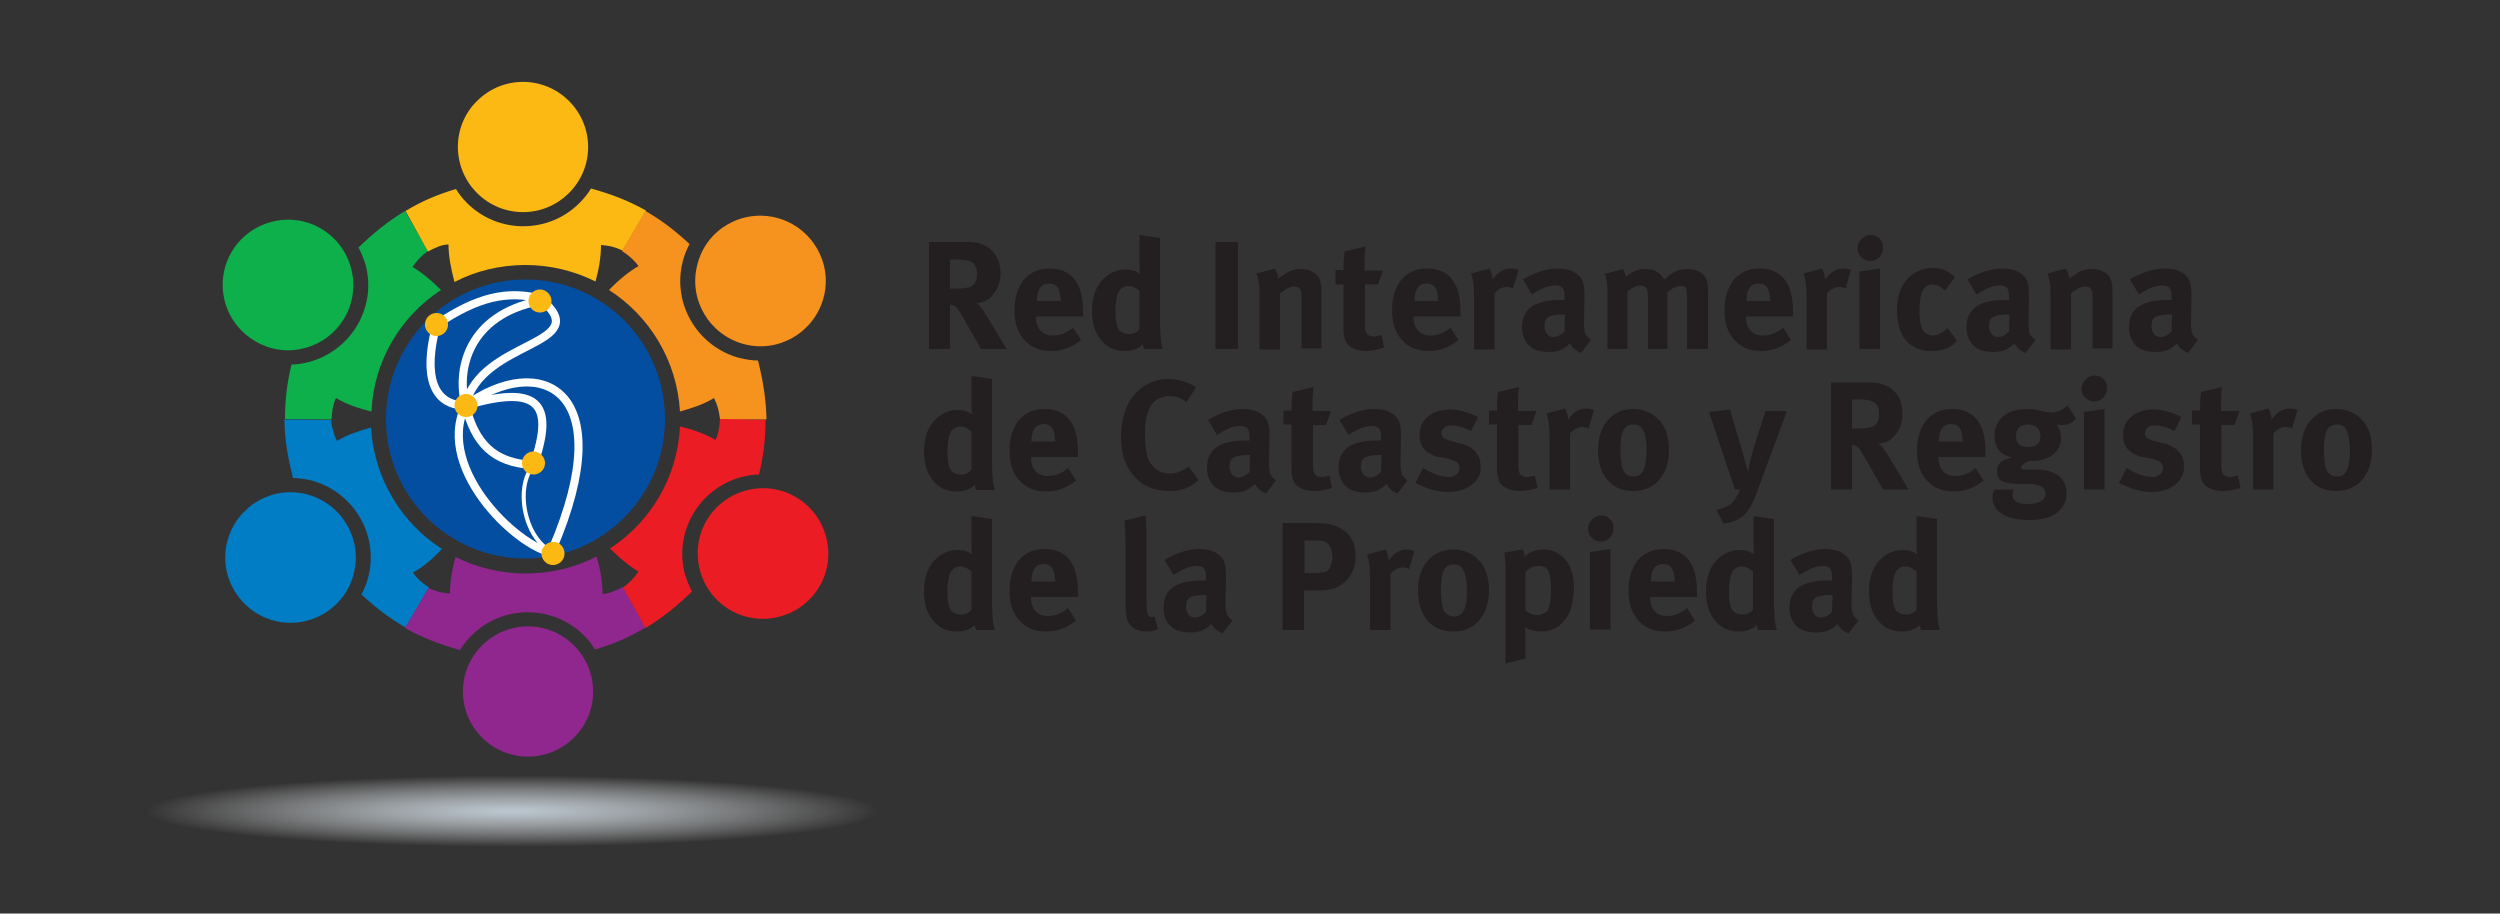 <svg xmlns="http://www.w3.org/2000/svg" xmlns:xlink="http://www.w3.org/1999/xlink" id="Layer_1" x="0px" y="0px" viewBox="0 0 500 182.7" style="enable-background:new 0 0 500 182.7;" xml:space="preserve"><rect x="0" y="0" width="500" height="182.7" fill="#333333" stroke="none"/><style type="text/css">	.st0{fill:#231F20;}	.st1{fill:url(#SVGID_1_);}	.st2{fill:#0DB04B;}	.st3{fill:#007DC4;}	.st4{fill:#90278E;}	.st5{fill:#EC1C24;}	.st6{fill:#F6921E;}	.st7{fill:#FCB813;}	.st8{fill:#034EA1;}	.st9{fill:none;stroke:#FFFFFF;stroke-width:0.815;stroke-miterlimit:10;}	.st10{fill:none;stroke:#FFFFFF;stroke-width:1.63;stroke-miterlimit:10;}	.st11{fill:#FCB813;stroke:#FCB813;stroke-width:0.815;stroke-miterlimit:10;}</style><g>	<g>		<path class="st0" d="M196.2,69.8c-0.7-1.3-1.4-2.4-2-3.5c-1.1-2-1.9-3.3-2.3-4c-0.4-0.7-0.8-1.1-1.2-1.2c-0.2-0.1-0.5-0.2-0.7-0.2   v8.9h-4.2V48.4h8c1.9,0,3.4,0.6,4.6,1.7c1.1,1.2,1.7,2.7,1.7,4.6c0,1.6-0.5,3-1.4,4.1c-0.9,1.2-2.1,1.8-3.4,1.8   c0.4,0.3,0.7,0.6,0.9,0.9c0.4,0.5,1,1.4,1.8,2.8c0.9,1.4,1.6,2.7,2.3,3.8l1,1.7H196.2z M193.9,52.2c-0.6-0.2-1.4-0.3-2.4-0.3h-1.5   v5.8h1.4c1.6,0,2.7-0.2,3.2-0.7c0.6-0.5,0.8-1.2,0.8-2.2C195.4,53.4,194.9,52.5,193.9,52.2z"></path>		<path class="st0" d="M207.2,63.2v0.1c0,1.2,0.3,2.2,0.9,2.8c0.6,0.7,1.4,1,2.5,1c1.4,0,2.8-0.5,4-1.6l1.6,2.5   c-1.8,1.5-3.8,2.2-5.9,2.2c-2.3,0-4.1-0.7-5.4-2.2c-1.4-1.5-2-3.5-2-5.9c0-2.7,0.7-4.8,2-6.3c1.3-1.4,2.9-2.1,5-2.1   c2,0,3.5,0.6,4.6,1.7c1.4,1.4,2.1,3.7,2.1,6.9v1H207.2z M212.1,60c0-1.1-0.2-1.9-0.5-2.4c-0.4-0.6-1-0.9-1.8-0.9   c-0.8,0-1.4,0.3-1.8,0.9c-0.4,0.6-0.6,1.4-0.6,2.5v0.1h4.8V60z"></path>		<path class="st0" d="M228.8,69.8c-0.1-0.2-0.2-0.5-0.2-0.9c-1,0.9-2.2,1.3-3.6,1.3c-2,0-3.6-0.7-4.8-2.2c-1.2-1.4-1.8-3.4-1.8-5.8   c0-2.5,0.6-4.5,1.9-6c1.3-1.5,2.9-2.3,4.9-2.3c1.1,0,2.1,0.3,2.8,0.9c-0.1-0.5-0.1-1.2-0.1-2.3V47l4.1,0.6v16.4   c0,3,0.2,4.9,0.6,5.8H228.8z M227.9,58.2c-0.8-0.7-1.5-1-2.2-1c-0.9,0-1.6,0.4-2,1.2c-0.4,0.8-0.6,2.1-0.6,3.9   c0,1.7,0.2,2.9,0.6,3.5c0.4,0.7,1.2,1,2.2,1c0.8,0,1.5-0.3,2-1V58.2z"></path>		<path class="st0" d="M243.1,69.8V48.4h4.5v21.4H243.1z"></path>		<path class="st0" d="M260.3,69.8V59.6c0-0.9-0.1-1.5-0.3-1.8c-0.2-0.3-0.6-0.5-1.1-0.5c-0.9,0-1.8,0.5-2.9,1.4v11.2h-4.1V58.4   c0-1.4-0.2-2.6-0.6-3.7l3.7-1c0.4,0.7,0.6,1.3,0.6,2c0.8-0.5,1.4-0.9,1.8-1.2c0.9-0.5,1.8-0.7,2.8-0.7c0.9,0,1.7,0.2,2.4,0.6   c0.7,0.4,1.2,1,1.4,1.6c0.2,0.6,0.3,1.3,0.3,2.2v11.5H260.3z"></path>		<path class="st0" d="M273.2,70.2c-1,0-2-0.2-2.7-0.6c-0.8-0.4-1.3-1-1.5-1.7c-0.2-0.5-0.3-1.3-0.3-2.4v-8.6h-1.6V54h1.6   c0-1.7,0.1-2.9,0.2-3.7l4.2-1c-0.2,1.5-0.2,3.1-0.2,4.8h3.7l-1,2.8h-2.6v7.9c0,1,0.1,1.7,0.4,2c0.2,0.3,0.7,0.5,1.4,0.5   c0.3,0,0.8-0.1,1.5-0.3l0.5,2.5C275.4,70,274.3,70.2,273.2,70.2z"></path>		<path class="st0" d="M282.7,63.2v0.1c0,1.2,0.3,2.2,0.9,2.8c0.6,0.7,1.4,1,2.5,1c1.4,0,2.8-0.5,4-1.6l1.6,2.5   c-1.8,1.5-3.8,2.2-5.9,2.2c-2.3,0-4.1-0.7-5.4-2.2c-1.4-1.5-2-3.5-2-5.9c0-2.7,0.7-4.8,2-6.3c1.3-1.4,2.9-2.1,5-2.1   c2,0,3.5,0.6,4.6,1.7c1.4,1.4,2.1,3.7,2.1,6.9v1H282.7z M287.6,60c0-1.1-0.2-1.9-0.5-2.4c-0.4-0.6-1-0.9-1.8-0.9   c-0.8,0-1.4,0.3-1.8,0.9c-0.4,0.6-0.6,1.4-0.6,2.5v0.1h4.8V60z"></path>		<path class="st0" d="M302.6,57.7c-0.4-0.2-0.8-0.3-1.2-0.3c-0.9,0-1.8,0.4-2.5,1.3v11.2h-4.1V59.3c0-2.1-0.2-3.6-0.6-4.6l3.7-1   c0.4,0.7,0.6,1.4,0.6,2.2c1.1-1.5,2.3-2.2,3.7-2.2c0.5,0,1,0.1,1.5,0.3L302.6,57.7z"></path>		<path class="st0" d="M316.2,70.6c-1.1-0.5-1.8-1.1-2.2-1.9c-0.4,0.4-0.7,0.6-1,0.8c-0.8,0.6-1.9,0.9-3.2,0.9c-1.7,0-3.1-0.4-4-1.3   c-0.9-0.9-1.4-2.1-1.4-3.7c0-3.6,2.5-5.4,7.6-5.4c0.4,0,0.7,0,0.9,0v-0.6c0-0.9-0.1-1.5-0.4-1.8c-0.2-0.3-0.7-0.5-1.5-0.5   c-1.3,0-2.8,0.6-4.6,1.8l-1.8-3c0.7-0.5,1.6-0.9,2.6-1.3c1.5-0.6,2.9-0.9,4.3-0.9c1.3,0,2.4,0.2,3.3,0.7c0.9,0.5,1.5,1.2,1.8,2   c0.2,0.6,0.3,1.6,0.3,2.8l-0.1,5.3c0,0.9,0.1,1.6,0.2,2.1c0.2,0.5,0.6,0.9,1.2,1.4L316.2,70.6z M312.7,62.9c-1.5,0-2.5,0.2-3,0.5   c-0.6,0.3-0.8,1-0.8,1.9c0,0.6,0.2,1.1,0.5,1.5c0.3,0.4,0.8,0.6,1.3,0.6c0.8,0,1.5-0.4,2.2-1.1l0.1-3.4H312.7z"></path>		<path class="st0" d="M337.4,69.8V59.4c0-0.9-0.1-1.6-0.2-1.8c-0.2-0.3-0.5-0.4-1-0.4c-0.8,0-1.8,0.4-2.7,1.3v11.3h-3.9V59.6   c0-1-0.1-1.6-0.3-2c-0.2-0.3-0.6-0.5-1.1-0.5c-0.9,0-1.8,0.4-2.7,1.2v11.5h-4v-11c0-2-0.2-3.3-0.6-4l3.7-1   c0.2,0.4,0.4,0.9,0.6,1.6c1.1-1.1,2.4-1.6,3.9-1.6c1.3,0,2.4,0.4,3.2,1.3c0.2,0.2,0.4,0.5,0.6,0.8c1.4-1.4,2.8-2.1,4.5-2.1   c1.3,0,2.4,0.3,3.1,1c0.5,0.4,0.8,0.9,0.9,1.4c0.2,0.5,0.2,1.4,0.2,2.4v11.2H337.4z"></path>		<path class="st0" d="M349.2,63.2v0.1c0,1.2,0.3,2.2,0.9,2.8c0.6,0.7,1.4,1,2.5,1c1.4,0,2.8-0.5,4-1.6l1.6,2.5   c-1.8,1.5-3.8,2.2-5.9,2.2c-2.3,0-4.1-0.7-5.4-2.2c-1.4-1.5-2-3.5-2-5.9c0-2.7,0.7-4.8,2-6.3c1.3-1.4,2.9-2.1,5-2.1   c2,0,3.5,0.6,4.6,1.7c1.4,1.4,2.1,3.7,2.1,6.9v1H349.2z M354,60c0-1.1-0.2-1.9-0.5-2.4c-0.4-0.6-1-0.9-1.8-0.9   c-0.8,0-1.4,0.3-1.8,0.9c-0.4,0.6-0.6,1.4-0.6,2.5v0.1h4.8V60z"></path>		<path class="st0" d="M369.1,57.7c-0.4-0.2-0.8-0.3-1.2-0.3c-0.9,0-1.8,0.4-2.5,1.3v11.2h-4.1V59.3c0-2.1-0.2-3.6-0.6-4.6l3.7-1   c0.4,0.7,0.6,1.4,0.6,2.2c1.1-1.5,2.3-2.2,3.7-2.2c0.5,0,1,0.1,1.5,0.3L369.1,57.7z"></path>		<path class="st0" d="M375.8,51.5c-0.5,0.5-1.1,0.7-1.8,0.7c-0.7,0-1.3-0.3-1.8-0.8c-0.5-0.5-0.7-1.1-0.7-1.8   c0-0.7,0.3-1.3,0.8-1.8c0.5-0.5,1.1-0.8,1.8-0.8c0.7,0,1.3,0.2,1.8,0.7c0.5,0.5,0.7,1.1,0.7,1.8C376.6,50.4,376.3,51,375.8,51.5z    M371.9,69.8V54.3l4.1-0.6v16.1H371.9z"></path>		<path class="st0" d="M390.2,69.2c-1.1,0.7-2.4,1-3.9,1c-2.2,0-3.9-0.7-5.1-2.1c-1.2-1.4-1.8-3.4-1.8-6c0-3.4,1.1-5.8,3.2-7.3   c1.2-0.8,2.5-1.2,3.9-1.2c1.1,0,2.2,0.2,3,0.7c0.4,0.2,0.9,0.6,1.5,1.1l-2,2.7c-0.9-0.8-1.7-1.2-2.5-1.2c-0.9,0-1.6,0.4-2,1.3   c-0.4,0.8-0.6,2.2-0.6,4c0,2,0.3,3.3,0.8,4c0.5,0.6,1.1,0.9,1.8,0.9c0.9,0,1.8-0.4,2.8-1.3l0.2-0.2l1.9,2.5   C391.1,68.5,390.7,68.9,390.2,69.2z"></path>		<path class="st0" d="M405.1,70.6c-1.1-0.5-1.8-1.1-2.2-1.9c-0.4,0.4-0.7,0.6-1,0.8c-0.8,0.6-1.9,0.9-3.2,0.9c-1.7,0-3.1-0.4-4-1.3   c-0.9-0.9-1.4-2.1-1.4-3.7c0-3.6,2.5-5.4,7.6-5.4c0.4,0,0.7,0,0.9,0v-0.6c0-0.9-0.1-1.5-0.4-1.8c-0.2-0.3-0.7-0.5-1.5-0.5   c-1.3,0-2.8,0.6-4.6,1.8l-1.8-3c0.7-0.5,1.6-0.9,2.6-1.3c1.5-0.6,2.9-0.9,4.3-0.9c1.3,0,2.4,0.2,3.3,0.7c0.9,0.5,1.5,1.2,1.8,2   c0.2,0.6,0.3,1.6,0.3,2.8l-0.1,5.3c0,0.9,0.1,1.6,0.2,2.1c0.2,0.5,0.6,0.9,1.2,1.4L405.1,70.6z M401.6,62.9c-1.5,0-2.5,0.2-3,0.5   c-0.6,0.3-0.8,1-0.8,1.9c0,0.6,0.2,1.1,0.5,1.5c0.3,0.4,0.8,0.6,1.3,0.6c0.8,0,1.5-0.4,2.2-1.1l0.1-3.4H401.6z"></path>		<path class="st0" d="M418.5,69.8V59.6c0-0.9-0.1-1.5-0.3-1.8c-0.2-0.3-0.6-0.5-1.1-0.5c-0.9,0-1.8,0.5-2.9,1.4v11.2h-4.1V58.4   c0-1.4-0.2-2.6-0.6-3.7l3.7-1c0.4,0.7,0.6,1.3,0.6,2c0.8-0.5,1.4-0.9,1.8-1.2c0.9-0.5,1.8-0.7,2.8-0.7c0.9,0,1.7,0.2,2.4,0.6   c0.7,0.4,1.2,1,1.4,1.6c0.2,0.6,0.3,1.3,0.3,2.2v11.5H418.5z"></path>		<path class="st0" d="M437.6,70.6c-1.1-0.5-1.8-1.1-2.2-1.9c-0.4,0.4-0.7,0.6-1,0.8c-0.8,0.6-1.9,0.9-3.2,0.9c-1.7,0-3.1-0.4-4-1.3   c-0.9-0.9-1.4-2.1-1.4-3.7c0-3.6,2.5-5.4,7.6-5.4c0.4,0,0.7,0,0.9,0v-0.6c0-0.9-0.1-1.5-0.4-1.8c-0.2-0.3-0.7-0.5-1.5-0.5   c-1.3,0-2.8,0.6-4.6,1.8l-1.8-3c0.7-0.5,1.6-0.9,2.6-1.3c1.5-0.6,2.9-0.9,4.3-0.9c1.3,0,2.4,0.2,3.3,0.7c0.9,0.5,1.5,1.2,1.8,2   c0.2,0.6,0.3,1.6,0.3,2.8l-0.1,5.3c0,0.9,0.1,1.6,0.2,2.1c0.2,0.5,0.6,0.9,1.2,1.4L437.6,70.6z M434.1,62.9c-1.5,0-2.5,0.2-3,0.5   c-0.6,0.3-0.8,1-0.8,1.9c0,0.6,0.2,1.1,0.5,1.5c0.3,0.4,0.8,0.6,1.3,0.6c0.8,0,1.5-0.4,2.2-1.1l0.1-3.4H434.1z"></path>		<path class="st0" d="M195.2,97.9c-0.1-0.2-0.2-0.5-0.2-0.9c-1,0.9-2.2,1.3-3.6,1.3c-2,0-3.6-0.7-4.8-2.2c-1.2-1.4-1.8-3.4-1.8-5.8   c0-2.5,0.6-4.5,1.9-6c1.3-1.5,2.9-2.3,4.9-2.3c1.1,0,2.1,0.3,2.8,0.9c-0.1-0.5-0.1-1.2-0.1-2.3v-5.4l4.1,0.6v16.4   c0,3,0.2,4.9,0.6,5.8H195.2z M194.3,86.3c-0.8-0.7-1.5-1-2.2-1c-0.9,0-1.6,0.4-2,1.2c-0.4,0.8-0.6,2.1-0.6,3.9   c0,1.7,0.2,2.9,0.6,3.5c0.4,0.7,1.2,1,2.2,1c0.8,0,1.5-0.3,2-1V86.3z"></path>		<path class="st0" d="M206.2,91.3v0.1c0,1.2,0.3,2.2,0.9,2.8c0.6,0.7,1.4,1,2.5,1c1.4,0,2.8-0.5,4-1.6l1.6,2.5   c-1.8,1.5-3.8,2.2-5.9,2.2c-2.3,0-4.1-0.7-5.4-2.2c-1.4-1.5-2-3.5-2-5.9c0-2.7,0.7-4.8,2-6.3c1.3-1.4,2.9-2.1,5-2.1   c2,0,3.5,0.6,4.6,1.7c1.4,1.4,2.1,3.7,2.1,6.9v1H206.2z M211,88.1c0-1.1-0.2-1.9-0.5-2.4c-0.4-0.6-1-0.9-1.8-0.9   c-0.8,0-1.4,0.3-1.8,0.9c-0.4,0.6-0.6,1.4-0.6,2.5v0.1h4.8V88.1z"></path>		<path class="st0" d="M233.8,98.2c-2.9,0-5.3-1-7-3c-1.7-1.9-2.6-4.5-2.6-7.7c0-2.6,0.5-4.8,1.4-6.7c0.8-1.6,2-2.8,3.4-3.7   c1.5-0.9,3-1.3,4.8-1.3c1,0,2.1,0.2,3,0.5s1.8,0.7,2.4,1.2l-1.9,2.9c-1.1-0.8-2.2-1.2-3.4-1.2c-0.7,0-1.4,0.2-2.1,0.5   c-0.7,0.3-1.2,0.8-1.6,1.4c-0.8,1.2-1.2,3-1.2,5.5c0,2.8,0.3,4.7,0.9,5.7c0.9,1.6,2.3,2.4,4.1,2.4c1.3,0,2.5-0.5,3.7-1.4l2,2.7   C238.1,97.6,236.1,98.2,233.8,98.2z"></path>		<path class="st0" d="M253.2,98.7c-1.1-0.5-1.8-1.1-2.2-1.9c-0.4,0.4-0.7,0.6-1,0.8c-0.8,0.6-1.9,0.9-3.2,0.9c-1.7,0-3.1-0.4-4-1.3   c-0.9-0.9-1.4-2.1-1.4-3.7c0-3.6,2.5-5.4,7.6-5.4c0.4,0,0.7,0,0.9,0v-0.6c0-0.9-0.1-1.5-0.4-1.8c-0.2-0.3-0.7-0.5-1.5-0.5   c-1.3,0-2.8,0.6-4.6,1.8l-1.8-3c0.7-0.5,1.6-0.9,2.6-1.3c1.5-0.6,2.9-0.9,4.3-0.9c1.3,0,2.4,0.2,3.3,0.7c0.9,0.5,1.5,1.2,1.8,2   c0.2,0.6,0.3,1.6,0.3,2.8l-0.1,5.3c0,0.9,0.1,1.6,0.2,2.1c0.2,0.5,0.6,0.9,1.2,1.4L253.2,98.7z M249.7,91c-1.5,0-2.5,0.2-3,0.5   c-0.6,0.3-0.8,1-0.8,1.9c0,0.6,0.2,1.1,0.5,1.5c0.3,0.4,0.8,0.6,1.3,0.6c0.8,0,1.5-0.4,2.2-1.1l0.1-3.4H249.7z"></path>		<path class="st0" d="M262.8,98.2c-1,0-2-0.2-2.7-0.6c-0.8-0.4-1.3-1-1.5-1.7c-0.2-0.5-0.3-1.3-0.3-2.4v-8.6h-1.6v-2.8h1.6   c0-1.7,0.1-2.9,0.2-3.7l4.2-1c-0.2,1.5-0.2,3.1-0.2,4.8h3.7l-1,2.8h-2.6v7.9c0,1,0.1,1.7,0.4,2c0.2,0.3,0.7,0.5,1.4,0.5   c0.3,0,0.8-0.1,1.5-0.3l0.5,2.5C265,98,263.9,98.2,262.8,98.2z"></path>		<path class="st0" d="M279.5,98.7c-1.1-0.5-1.8-1.1-2.2-1.9c-0.4,0.4-0.7,0.6-1,0.8c-0.8,0.6-1.9,0.9-3.2,0.9c-1.7,0-3.1-0.4-4-1.3   c-0.9-0.9-1.4-2.1-1.4-3.7c0-3.6,2.5-5.4,7.6-5.4c0.4,0,0.7,0,0.9,0v-0.6c0-0.9-0.1-1.5-0.4-1.8c-0.2-0.3-0.7-0.5-1.5-0.5   c-1.3,0-2.8,0.6-4.6,1.8l-1.8-3c0.7-0.5,1.6-0.9,2.6-1.3c1.5-0.6,2.9-0.9,4.3-0.9c1.3,0,2.4,0.2,3.3,0.7c0.9,0.5,1.5,1.2,1.8,2   c0.2,0.6,0.3,1.6,0.3,2.8l-0.1,5.3c0,0.9,0.1,1.6,0.2,2.1c0.2,0.5,0.6,0.9,1.2,1.4L279.5,98.7z M276,91c-1.5,0-2.5,0.2-3,0.5   c-0.6,0.3-0.8,1-0.8,1.9c0,0.6,0.2,1.1,0.5,1.5c0.3,0.4,0.8,0.6,1.3,0.6c0.8,0,1.5-0.4,2.2-1.1l0.1-3.4H276z"></path>		<path class="st0" d="M294.4,96.9c-1.2,1-2.9,1.5-4.9,1.5c-1.9,0-4.1-0.6-6.4-1.8l1.5-3c2,1.2,3.7,1.8,5.2,1.8   c0.6,0,1.1-0.2,1.5-0.5c0.4-0.3,0.6-0.8,0.6-1.3c0-0.5-0.2-1-0.6-1.2c-0.4-0.3-1-0.5-1.8-0.7l-1.8-0.3c-0.5-0.1-1.1-0.3-1.6-0.6   c-0.6-0.3-1-0.7-1.3-1c-0.6-0.7-0.9-1.7-0.9-2.8c0-1.5,0.6-2.8,1.7-3.7c1.1-0.9,2.6-1.4,4.4-1.4c1.7,0,3.6,0.5,5.6,1.5l-1.4,2.8   c-1.5-0.8-2.8-1.1-3.9-1.1c-0.6,0-1.1,0.1-1.4,0.4c-0.4,0.3-0.6,0.7-0.6,1.1c0,0.4,0.1,0.7,0.4,1c0.3,0.2,0.8,0.4,1.5,0.6l1.9,0.5   c1.5,0.4,2.5,1,3.1,1.8c0.6,0.7,0.9,1.6,0.9,2.7C296.3,94.5,295.7,95.9,294.4,96.9z"></path>		<path class="st0" d="M303.9,98.2c-1,0-2-0.2-2.7-0.6c-0.8-0.4-1.3-1-1.5-1.7c-0.2-0.5-0.3-1.3-0.3-2.4v-8.6h-1.6v-2.8h1.6   c0-1.7,0.1-2.9,0.2-3.7l4.2-1c-0.2,1.5-0.2,3.1-0.2,4.8h3.7l-1,2.8h-2.6v7.9c0,1,0.1,1.7,0.4,2c0.2,0.3,0.7,0.5,1.4,0.5   c0.3,0,0.8-0.1,1.5-0.3l0.5,2.5C306.1,98,305,98.2,303.9,98.2z"></path>		<path class="st0" d="M317.7,85.7c-0.4-0.2-0.8-0.3-1.2-0.3c-0.9,0-1.8,0.4-2.5,1.3v11.2h-4.1V87.3c0-2.1-0.2-3.6-0.6-4.6l3.7-1   c0.4,0.7,0.6,1.4,0.6,2.2c1.1-1.5,2.3-2.2,3.7-2.2c0.5,0,1,0.1,1.5,0.3L317.7,85.7z"></path>		<path class="st0" d="M331.8,96c-1.3,1.5-3,2.2-5.2,2.2c-2.1,0-3.9-0.7-5.1-2.2c-1.3-1.5-1.9-3.5-1.9-5.9c0-2.5,0.6-4.5,1.9-6   c1.3-1.5,3-2.3,5.1-2.3c2.2,0,4,0.8,5.4,2.4c1.2,1.4,1.8,3.3,1.8,5.8C333.8,92.5,333.1,94.5,331.8,96z M328.4,85.7   c-0.4-0.6-1-0.8-1.8-0.8c-1,0-1.8,0.5-2.1,1.6c-0.3,0.9-0.4,2-0.4,3.5c0,1.8,0.2,3.2,0.5,4c0.2,0.4,0.5,0.7,0.9,1   c0.4,0.2,0.8,0.3,1.2,0.3c0.9,0,1.6-0.4,2-1.3c0.4-0.8,0.6-2.2,0.6-4.1C329.3,87.8,329,86.4,328.4,85.7z"></path>		<path class="st0" d="M351.5,98.1c-0.5,1.5-1,2.6-1.5,3.4c-0.5,0.8-1,1.4-1.5,1.8c-1,0.8-2.3,1.2-3.8,1.4l-1.4-2.7   c1.2-0.3,2-0.7,2.6-1c0.4-0.3,0.8-0.7,1.2-1.3c0.3-0.5,0.6-1.1,0.9-1.8h-1l-1.5-4.4l-3.7-11.1l4.2-0.5l2.7,9.2   c0.1,0.3,0.2,0.7,0.3,1.2c0.1,0.5,0.3,1,0.4,1.4c0.1,0.4,0.2,0.6,0.2,0.7c0-0.3,0.2-1.1,0.5-2.5c0.2-0.8,0.4-1.5,0.6-2.2l2.4-7.5   h4.3L351.5,98.1z"></path>		<path class="st0" d="M376.6,97.9c-0.7-1.3-1.4-2.4-2-3.5c-1.1-2-1.9-3.3-2.3-4c-0.4-0.7-0.8-1.1-1.2-1.2c-0.2-0.1-0.5-0.2-0.7-0.2   v8.9h-4.2V76.5h8c1.9,0,3.4,0.6,4.6,1.7c1.2,1.2,1.7,2.7,1.7,4.6c0,1.6-0.5,3-1.4,4.1c-0.9,1.2-2.1,1.8-3.4,1.8   c0.4,0.3,0.7,0.6,0.9,0.9c0.4,0.5,1,1.4,1.8,2.8c0.9,1.4,1.6,2.7,2.3,3.8l1,1.7H376.6z M374.3,80.2c-0.6-0.2-1.4-0.3-2.4-0.3h-1.5   v5.8h1.4c1.6,0,2.7-0.2,3.2-0.7c0.6-0.5,0.8-1.2,0.8-2.2C375.9,81.5,375.4,80.6,374.3,80.2z"></path>		<path class="st0" d="M387.7,91.3v0.1c0,1.2,0.3,2.2,0.9,2.8c0.6,0.7,1.4,1,2.5,1c1.4,0,2.8-0.5,4-1.6l1.6,2.5   c-1.8,1.5-3.8,2.2-5.9,2.2c-2.3,0-4.1-0.7-5.4-2.2c-1.4-1.5-2-3.5-2-5.9c0-2.7,0.7-4.8,2-6.3c1.3-1.4,2.9-2.1,5-2.1   c2,0,3.5,0.6,4.6,1.7c1.4,1.4,2.1,3.7,2.1,6.9v1H387.7z M392.5,88.1c0-1.1-0.2-1.9-0.5-2.4c-0.4-0.6-1-0.9-1.8-0.9   c-0.8,0-1.4,0.3-1.8,0.9c-0.4,0.6-0.6,1.4-0.6,2.5v0.1h4.8V88.1z"></path>		<path class="st0" d="M412.4,85c-0.2,0-0.6,0-1.1-0.1c0.6,0.7,0.9,1.6,0.9,2.6c0,1.4-0.5,2.5-1.6,3.4c-1.1,0.9-2.5,1.3-4.2,1.3   c-0.2,0-0.4,0-0.6,0c-1.1,0.5-1.6,0.9-1.6,1.3c0,0.2,0.2,0.4,0.7,0.4l2.2,0c2.2,0,3.8,0.5,4.8,1.4c0.9,0.8,1.4,2,1.4,3.4   c0,1.3-0.4,2.4-1.3,3.3c-1.3,1.4-3.3,2-6.2,2c-2.8,0-4.8-0.6-6-1.7c-0.9-0.8-1.3-1.7-1.3-2.8c0-0.6,0.1-1.1,0.4-1.6h3.8   c-0.1,0.3-0.2,0.6-0.2,1c0,1.3,1,1.9,3,1.9c1.2,0,2-0.2,2.6-0.5c0.7-0.4,1-0.9,1-1.6c0-1.2-1-1.8-2.9-1.9l-1.8,0   c-1.8,0-3.1-0.2-3.8-0.5c-0.8-0.3-1.2-1-1.2-2.1c0-0.6,0.2-1.1,0.6-1.6c0.4-0.4,1.2-0.8,2.3-1.1c-2.3-0.6-3.4-2-3.4-4.4   c0-1.6,0.6-2.9,1.8-3.9c1.2-1,2.8-1.4,4.8-1.4c0.8,0,1.7,0.1,2.8,0.4c0.9,0.2,1.5,0.3,1.9,0.3c1.2,0,2.3-0.5,3.3-1.4l1.7,2.6   C414.5,84.6,413.5,85,412.4,85z M407.4,85.5c-0.4-0.4-1.1-0.6-1.8-0.6c-0.8,0-1.4,0.2-1.8,0.6c-0.4,0.4-0.6,1-0.6,1.7   c0,1.5,0.8,2.2,2.4,2.2c1.7,0,2.5-0.7,2.5-2.2C408,86.4,407.8,85.9,407.4,85.5z"></path>		<path class="st0" d="M420.6,79.6c-0.5,0.5-1.1,0.7-1.8,0.7c-0.7,0-1.3-0.3-1.8-0.8c-0.5-0.5-0.7-1.1-0.7-1.8   c0-0.7,0.3-1.3,0.8-1.8c0.5-0.5,1.1-0.8,1.8-0.8c0.7,0,1.3,0.2,1.8,0.7c0.5,0.5,0.7,1.1,0.7,1.8C421.4,78.5,421.1,79.1,420.6,79.6   z M416.8,97.9V82.4l4.1-0.6v16.1H416.8z"></path>		<path class="st0" d="M435.1,96.9c-1.2,1-2.9,1.5-4.9,1.5c-1.9,0-4.1-0.6-6.4-1.8l1.5-3c2,1.2,3.7,1.8,5.2,1.8   c0.6,0,1.1-0.2,1.5-0.5c0.4-0.3,0.6-0.8,0.6-1.3c0-0.5-0.2-1-0.6-1.2c-0.4-0.3-1-0.5-1.8-0.7l-1.8-0.3c-0.5-0.1-1.1-0.3-1.6-0.6   c-0.6-0.3-1-0.7-1.3-1c-0.6-0.7-0.9-1.7-0.9-2.8c0-1.5,0.6-2.8,1.7-3.7c1.1-0.9,2.6-1.4,4.4-1.4c1.7,0,3.6,0.5,5.6,1.5l-1.4,2.8   c-1.5-0.8-2.8-1.1-3.9-1.1c-0.6,0-1.1,0.1-1.4,0.4c-0.4,0.3-0.6,0.7-0.6,1.1c0,0.4,0.1,0.7,0.4,1c0.3,0.2,0.8,0.4,1.5,0.6l1.9,0.5   c1.5,0.4,2.5,1,3.1,1.8c0.6,0.7,0.9,1.6,0.9,2.7C436.9,94.5,436.3,95.9,435.1,96.9z"></path>		<path class="st0" d="M444.5,98.2c-1,0-2-0.2-2.7-0.6c-0.8-0.4-1.3-1-1.5-1.7c-0.2-0.5-0.3-1.3-0.3-2.4v-8.6h-1.6v-2.8h1.6   c0-1.7,0.1-2.9,0.2-3.7l4.2-1c-0.2,1.5-0.2,3.1-0.2,4.8h3.7l-1,2.8h-2.6v7.9c0,1,0.1,1.7,0.4,2c0.2,0.3,0.7,0.5,1.4,0.5   c0.3,0,0.8-0.1,1.5-0.3l0.5,2.5C446.8,98,445.6,98.2,444.5,98.2z"></path>		<path class="st0" d="M458.4,85.7c-0.4-0.2-0.8-0.3-1.2-0.3c-0.9,0-1.8,0.4-2.5,1.3v11.2h-4.1V87.3c0-2.1-0.2-3.6-0.6-4.6l3.7-1   c0.4,0.7,0.6,1.4,0.6,2.2c1.1-1.5,2.3-2.2,3.7-2.2c0.5,0,1,0.1,1.5,0.3L458.4,85.7z"></path>		<path class="st0" d="M472.4,96c-1.3,1.5-3,2.2-5.2,2.2c-2.1,0-3.9-0.7-5.1-2.2c-1.3-1.5-1.9-3.5-1.9-5.9c0-2.5,0.6-4.5,1.9-6   c1.3-1.5,3-2.3,5.1-2.3c2.2,0,4,0.8,5.4,2.4c1.2,1.4,1.8,3.3,1.8,5.8C474.4,92.5,473.7,94.5,472.4,96z M469.1,85.7   c-0.4-0.6-1-0.8-1.8-0.8c-1,0-1.8,0.5-2.1,1.6c-0.3,0.9-0.4,2-0.4,3.5c0,1.8,0.2,3.2,0.5,4c0.2,0.4,0.5,0.7,0.9,1   c0.4,0.2,0.8,0.3,1.2,0.3c0.9,0,1.6-0.4,2-1.3c0.4-0.8,0.6-2.2,0.6-4.1C469.9,87.8,469.6,86.4,469.1,85.7z"></path>		<path class="st0" d="M195.2,125.9c-0.1-0.2-0.2-0.5-0.2-0.9c-1,0.9-2.2,1.3-3.6,1.3c-2,0-3.6-0.7-4.8-2.2   c-1.2-1.4-1.8-3.4-1.8-5.8c0-2.5,0.6-4.5,1.9-6c1.3-1.5,2.9-2.3,4.9-2.3c1.1,0,2.1,0.3,2.8,0.9c-0.1-0.5-0.1-1.2-0.1-2.3v-5.4   l4.1,0.6v16.4c0,3,0.2,4.9,0.6,5.8H195.2z M194.3,114.3c-0.8-0.7-1.5-1-2.2-1c-0.9,0-1.6,0.4-2,1.2c-0.4,0.8-0.6,2.1-0.6,3.9   c0,1.7,0.2,2.9,0.6,3.5c0.4,0.7,1.2,1,2.2,1c0.8,0,1.5-0.3,2-1V114.3z"></path>		<path class="st0" d="M206.2,119.3v0.1c0,1.2,0.3,2.2,0.9,2.8c0.6,0.7,1.4,1,2.5,1c1.4,0,2.8-0.5,4-1.6l1.6,2.5   c-1.8,1.5-3.8,2.2-5.9,2.2c-2.3,0-4.1-0.7-5.4-2.2c-1.4-1.5-2-3.5-2-5.9c0-2.7,0.7-4.8,2-6.3c1.3-1.4,2.9-2.1,5-2.1   c2,0,3.5,0.6,4.6,1.7c1.4,1.4,2.1,3.7,2.1,6.9v1H206.2z M211,116.1c0-1.1-0.2-1.9-0.5-2.4c-0.4-0.6-1-0.9-1.8-0.9   c-0.8,0-1.4,0.3-1.8,0.9c-0.4,0.6-0.6,1.4-0.6,2.5v0.1h4.8V116.1z"></path>		<path class="st0" d="M229.2,126.3c-0.9,0-1.7-0.2-2.3-0.6c-0.7-0.4-1.1-0.9-1.4-1.6c-0.2-0.6-0.4-1.8-0.4-3.5v-11.8   c0-1.8-0.1-3.4-0.2-4.7l4.2-1c0.1,0.8,0.2,2.2,0.2,4.1v12.3c0,2,0.1,3.2,0.3,3.5c0.2,0.3,0.4,0.4,0.8,0.4c0.2,0,0.3,0,0.5-0.1   l0.7,2.5C230.9,126.2,230.1,126.3,229.2,126.3z"></path>		<path class="st0" d="M244.5,126.7c-1.1-0.5-1.8-1.1-2.2-1.9c-0.4,0.4-0.7,0.6-1,0.8c-0.8,0.6-1.9,0.9-3.2,0.9   c-1.7,0-3.1-0.4-4-1.3c-0.9-0.9-1.4-2.1-1.4-3.7c0-3.6,2.5-5.4,7.6-5.4c0.4,0,0.7,0,0.9,0v-0.6c0-0.9-0.1-1.5-0.4-1.8   c-0.2-0.3-0.7-0.5-1.5-0.5c-1.3,0-2.8,0.6-4.6,1.8l-1.8-3c0.7-0.5,1.6-0.9,2.6-1.3c1.5-0.6,2.9-0.9,4.3-0.9c1.3,0,2.4,0.2,3.3,0.7   c0.9,0.5,1.5,1.2,1.8,2c0.2,0.6,0.3,1.6,0.3,2.8l-0.1,5.3c0,0.9,0.1,1.6,0.2,2.1c0.2,0.5,0.6,0.9,1.2,1.4L244.5,126.7z M241,119   c-1.5,0-2.5,0.2-3,0.5c-0.6,0.3-0.8,1-0.8,1.9c0,0.6,0.2,1.1,0.5,1.5c0.3,0.4,0.8,0.6,1.3,0.6c0.8,0,1.5-0.4,2.2-1.1l0.1-3.4H241z   "></path>		<path class="st0" d="M270.2,114.9c-0.6,1.1-1.6,1.9-2.7,2.5c-1,0.5-2.4,0.7-4.3,0.7h-2.4v7.9h-4.3v-21.4h5.6c1.7,0,3,0.1,3.7,0.2   c0.8,0.2,1.5,0.4,2.2,0.8c2.1,1.1,3.1,3,3.1,5.5C271.2,112.5,270.8,113.8,270.2,114.9z M265.7,108.9c-0.5-0.6-1.2-0.8-2.1-0.8   h-2.7v6.5h2.2c0.9,0,1.5-0.1,1.9-0.2c0.4-0.1,0.7-0.4,1-0.9c0.3-0.6,0.5-1.3,0.5-2.2C266.4,110.2,266.2,109.4,265.7,108.9z"></path>		<path class="st0" d="M281.8,113.8c-0.4-0.2-0.8-0.3-1.2-0.3c-0.9,0-1.8,0.4-2.5,1.3v11.2h-4.1v-10.5c0-2.1-0.2-3.6-0.6-4.6l3.7-1   c0.4,0.7,0.6,1.4,0.6,2.2c1.1-1.5,2.3-2.2,3.7-2.2c0.5,0,1,0.1,1.5,0.3L281.8,113.8z"></path>		<path class="st0" d="M295.8,124.1c-1.3,1.5-3,2.2-5.2,2.2c-2.1,0-3.9-0.7-5.1-2.2c-1.3-1.5-1.9-3.5-1.9-5.9c0-2.5,0.6-4.5,1.9-6   c1.3-1.5,3-2.3,5.1-2.3c2.2,0,4,0.8,5.4,2.4c1.2,1.4,1.8,3.3,1.8,5.8C297.8,120.6,297.1,122.6,295.8,124.1z M292.5,113.7   c-0.4-0.6-1-0.8-1.8-0.8c-1,0-1.8,0.5-2.1,1.6c-0.3,0.9-0.4,2-0.4,3.5c0,1.8,0.2,3.2,0.5,4c0.2,0.4,0.5,0.7,0.9,1   c0.4,0.2,0.8,0.3,1.2,0.3c0.9,0,1.6-0.4,2-1.3c0.4-0.8,0.6-2.2,0.6-4.1C293.3,115.8,293,114.4,292.5,113.7z"></path>		<path class="st0" d="M314.2,121.7c-0.3,1-0.9,2-1.7,2.8c-1.1,1.2-2.5,1.8-4.2,1.8c-1.3,0-2.4-0.3-3.3-0.8c0,0.2,0.1,0.7,0.1,1.3   v4.9l-4,1v-18.2c0-1.6-0.1-3-0.2-4l3.7-0.6c0.2,0.6,0.3,1.1,0.3,1.5c0.3-0.4,0.9-0.8,1.6-1.1c0.7-0.3,1.5-0.4,2.3-0.4   c1.1,0,2.2,0.3,3.1,1c2,1.3,2.9,3.6,2.9,6.8C314.7,119.3,314.5,120.6,314.2,121.7z M309.8,114.5c-0.3-0.9-1-1.3-2-1.3   c-1.1,0-2,0.4-2.7,1.2v7.7c0.7,0.6,1.5,0.9,2.3,0.9c1,0,1.8-0.4,2.2-1.1c0.4-0.8,0.6-2,0.6-3.9C310.2,116.4,310,115.3,309.8,114.5   z"></path>		<path class="st0" d="M321.9,107.6c-0.5,0.5-1.1,0.7-1.8,0.7c-0.7,0-1.3-0.3-1.8-0.8c-0.5-0.5-0.7-1.1-0.7-1.8   c0-0.7,0.3-1.3,0.8-1.8c0.5-0.5,1.1-0.8,1.8-0.8c0.7,0,1.3,0.2,1.8,0.7c0.5,0.5,0.7,1.1,0.7,1.8   C322.7,106.5,322.4,107.1,321.9,107.6z M318,125.9v-15.5l4.1-0.6v16.1H318z"></path>		<path class="st0" d="M330,119.3v0.1c0,1.2,0.3,2.2,0.9,2.8c0.6,0.7,1.4,1,2.5,1c1.4,0,2.8-0.5,4-1.6l1.6,2.5   c-1.8,1.5-3.8,2.2-5.9,2.2c-2.3,0-4.1-0.7-5.4-2.2c-1.4-1.5-2-3.5-2-5.9c0-2.7,0.7-4.8,2-6.3c1.3-1.4,2.9-2.1,5-2.1   c2,0,3.5,0.6,4.6,1.7c1.4,1.4,2.1,3.7,2.1,6.9v1H330z M334.9,116.1c0-1.1-0.2-1.9-0.5-2.4c-0.4-0.6-1-0.9-1.8-0.9   c-0.8,0-1.4,0.3-1.8,0.9c-0.4,0.6-0.6,1.4-0.6,2.5v0.1h4.8V116.1z"></path>		<path class="st0" d="M351.6,125.9c-0.1-0.2-0.2-0.5-0.2-0.9c-1,0.9-2.2,1.3-3.6,1.3c-2,0-3.6-0.7-4.8-2.2   c-1.2-1.4-1.8-3.4-1.8-5.8c0-2.5,0.6-4.5,1.9-6c1.3-1.5,2.9-2.3,4.9-2.3c1.1,0,2.1,0.3,2.8,0.9c-0.1-0.5-0.1-1.2-0.1-2.3v-5.4   l4.1,0.6v16.4c0,3,0.2,4.9,0.6,5.8H351.6z M350.6,114.3c-0.8-0.7-1.5-1-2.2-1c-0.9,0-1.6,0.4-2,1.2c-0.4,0.8-0.6,2.1-0.6,3.9   c0,1.7,0.2,2.9,0.6,3.5c0.4,0.7,1.2,1,2.2,1c0.8,0,1.5-0.3,2-1V114.3z"></path>		<path class="st0" d="M369.7,126.7c-1.1-0.5-1.8-1.1-2.2-1.9c-0.4,0.4-0.7,0.6-1,0.8c-0.8,0.6-1.9,0.9-3.2,0.9   c-1.7,0-3.1-0.4-4-1.3c-0.9-0.9-1.4-2.1-1.4-3.7c0-3.6,2.5-5.4,7.6-5.4c0.4,0,0.7,0,0.9,0v-0.6c0-0.9-0.1-1.5-0.4-1.8   c-0.2-0.3-0.7-0.5-1.5-0.5c-1.3,0-2.8,0.6-4.6,1.8l-1.8-3c0.7-0.5,1.6-0.9,2.6-1.3c1.5-0.6,2.9-0.9,4.3-0.9c1.3,0,2.4,0.2,3.3,0.7   c0.9,0.5,1.5,1.2,1.8,2c0.2,0.6,0.3,1.6,0.3,2.8l-0.1,5.3c0,0.9,0.1,1.6,0.2,2.1c0.2,0.5,0.6,0.9,1.2,1.4L369.7,126.7z M366.2,119   c-1.5,0-2.5,0.2-3,0.5c-0.6,0.3-0.8,1-0.8,1.9c0,0.6,0.2,1.1,0.5,1.5c0.3,0.4,0.8,0.6,1.3,0.6c0.8,0,1.5-0.4,2.2-1.1l0.1-3.4   H366.2z"></path>		<path class="st0" d="M384.2,125.9c-0.1-0.2-0.2-0.5-0.2-0.9c-1,0.9-2.2,1.3-3.6,1.3c-2,0-3.6-0.7-4.8-2.2   c-1.2-1.4-1.8-3.4-1.8-5.8c0-2.5,0.6-4.5,1.9-6c1.3-1.5,2.9-2.3,4.9-2.3c1.1,0,2.1,0.3,2.8,0.9c-0.1-0.5-0.1-1.2-0.1-2.3v-5.4   l4.1,0.6v16.4c0,3,0.2,4.9,0.6,5.8H384.2z M383.3,114.3c-0.8-0.7-1.5-1-2.2-1c-0.9,0-1.6,0.4-2,1.2c-0.4,0.8-0.6,2.1-0.6,3.9   c0,1.7,0.2,2.9,0.6,3.5c0.4,0.7,1.2,1,2.2,1c0.8,0,1.5-0.3,2-1V114.3z"></path>	</g>	<g>					<radialGradient id="SVGID_1_" cx="-244.277" cy="13356.061" r="79.96" gradientTransform="matrix(0.918 0 0 8.930000e-02 326.688 -1030.464)" gradientUnits="userSpaceOnUse">			<stop offset="0" style="stop-color:#BBC8D1"></stop>			<stop offset="1" style="stop-color:#FFFFFF;stop-opacity:0"></stop>		</radialGradient>		<path class="st1" d="M178.7,162.1c0,4.1-34.4,7.5-76.9,7.5c-42.5,0-76.9-3.4-76.9-7.5c0-4.1,34.4-7.5,76.9-7.5   C144.3,154.7,178.7,158,178.7,162.1z"></path>		<g>			<g>				<path class="st2" d="M61,69.6c7-1.9,11.1-9,9.2-16c-1.9-7-9-11.1-16-9.2c-7,1.9-11.1,9-9.2,16C46.9,67.3,54.1,71.5,61,69.6z"></path>				<path class="st2" d="M88.2,58c-1.9-1.9-3.8-3.5-5.7-4.6c0.9-1.3,1.7-2.2,3.1-3.2L81,42.2c-3.5,2.1-6.4,4.5-9.3,7.3     c0.6,1.1,1,2.2,1.4,3.4c2.3,8.5-2.8,17.2-11.3,19.5c-1.2,0.3-2.4,0.5-3.5,0.5c-0.9,3.7-1.3,7.1-1.3,10.9l9.3,0.1     c0.1-1.7,0.3-3.1,0.9-4.3c2,1.2,4.5,2.1,7.1,2.7C74.7,72.2,80.2,63.2,88.2,58z"></path>				<path class="st3" d="M70.7,114.9c1.9-7-2.3-14.1-9.2-16c-7-1.9-14.1,2.3-16,9.2c-1.9,7,2.3,14.1,9.2,16     C61.7,126,68.9,121.8,70.7,114.9z"></path>				<path class="st3" d="M88.4,109.8c-8.1-5.2-13.6-14.1-14.2-24.3c-2.5,0.7-4.9,1.5-6.8,2.7c-0.7-1.4-1-2.6-1.2-4.2l-9.3-0.1     c0,4.1,0.7,7.7,1.7,11.7c1.2,0,2.4,0.2,3.7,0.5c8.5,2.3,13.6,11,11.3,19.5c-0.3,1.2-0.8,2.3-1.3,3.3c2.8,2.6,5.5,4.7,8.8,6.6     l4.7-8c-1.4-0.9-2.5-1.9-3.2-3C84.5,113.5,86.5,111.8,88.4,109.8z"></path>				<path class="st4" d="M114.8,129.1c-5.1-5.1-13.3-5.1-18.4,0c-5.1,5.1-5.1,13.3,0,18.4c5.1,5.1,13.3,5.1,18.4,0     C119.9,142.5,119.9,134.2,114.8,129.1z"></path>				<path class="st4" d="M120.5,118.8c0-2.3-0.4-4.9-1.2-7.5c-4.2,2.2-9.1,3.4-14.2,3.4c-5,0-9.8-1.2-14-3.3c-0.7,2.5-1.1,5-1.1,7.3     c-1.6-0.1-2.8-0.4-4.3-1.1l-4.7,8c3.6,2,7,3.3,11,4.4c0.6-1,1.4-2,2.3-2.9c6.2-6.2,16.3-6.2,22.5,0c0.9,0.9,1.6,1.8,2.2,2.8     c3.7-1.1,6.8-2.4,10.1-4.4l-4.5-8.1C123.1,118.2,121.8,118.7,120.5,118.8z"></path>				<path class="st5" d="M149.2,98.1c-7,1.9-11.1,9-9.2,16c1.9,7,9,11.1,16,9.2c7-1.9,11.1-9,9.2-16     C163.3,100.3,156.1,96.2,149.2,98.1z"></path>				<path class="st5" d="M144,83.7c-0.1,1.7-0.3,3.1-0.9,4.3c-2-1.2-4.5-2.1-7.1-2.7c-0.5,10.2-5.9,19.1-14,24.4     c1.9,1.9,3.8,3.5,5.7,4.6c-0.9,1.3-1.7,2.2-3.1,3.2l4.5,8.1c3.5-2.1,6.4-4.5,9.3-7.3c-0.6-1.1-1-2.2-1.4-3.4     c-2.3-8.5,2.8-17.2,11.3-19.5c1.2-0.3,2.4-0.5,3.5-0.5c0.9-3.7,1.3-7.1,1.3-10.9L144,83.7z"></path>				<path class="st6" d="M139.5,52.8c-1.9,7,2.3,14.1,9.2,16c7,1.9,14.1-2.3,16-9.2c1.9-7-2.3-14.1-9.2-16     C148.5,41.7,141.3,45.8,139.5,52.8z"></path>				<path class="st6" d="M151.6,72.1c-1.2,0-2.4-0.2-3.7-0.5c-8.5-2.3-13.6-11-11.3-19.5c0.3-1.2,0.8-2.3,1.3-3.3     c-2.8-2.6-5.5-4.7-8.8-6.6l-4.7,8c1.4,0.9,2.5,1.9,3.3,3c-2,1.2-4,2.8-5.9,4.8c8.1,5.2,13.6,14.1,14.2,24.3     c2.5-0.7,4.9-1.5,6.8-2.7c0.7,1.4,1,2.6,1.2,4.2l9.3,0.1C153.2,79.7,152.6,76.1,151.6,72.1z"></path>				<path class="st7" d="M95.4,38.6c5.1,5.1,13.3,5.1,18.4,0c5.1-5.1,5.1-13.3,0-18.4c-5.1-5.1-13.3-5.1-18.4,0     C90.3,25.2,90.3,33.5,95.4,38.6z"></path>				<path class="st7" d="M89.7,48.9c0,2.3,0.5,4.9,1.2,7.5c4.2-2.2,9.1-3.4,14.2-3.4c5,0,9.8,1.2,14,3.3c0.7-2.5,1.1-5,1.1-7.3     c1.6,0.1,2.8,0.4,4.3,1.1l4.7-8c-3.6-2-7-3.3-11-4.4c-0.6,1-1.4,2-2.3,2.9c-6.2,6.2-16.3,6.2-22.5,0c-0.9-0.9-1.6-1.8-2.2-2.8     c-3.7,1.1-6.8,2.4-10.1,4.4l4.5,8.1C87.1,49.5,88.4,48.9,89.7,48.9z"></path>			</g>			<path class="st8" d="M133,83.8c0,15.4-12.5,27.9-27.9,27.9S77.2,99.3,77.2,83.8c0-15.4,12.5-27.9,27.9-27.9S133,68.4,133,83.8z"></path>			<path class="st9" d="M106.7,93.1c-4,4.5-1.6,15.7,4.6,17.6"></path>			<g>				<path class="st10" d="M87.3,64.9c-2.8,10.4-0.6,16.2,5.8,16.2"></path>				<path class="st10" d="M93.1,81.1c-6.4,13.1,11.7,29.5,18.1,29.5"></path>				<path class="st10" d="M93.1,81.1c14.2-4.2,18.1-0.8,13.6,11.9"></path>				<path class="st10" d="M93.1,81.1C96,67.8,119.6,69.2,108,59.7"></path>				<path class="st10" d="M87.3,64.9c8.3-5.6,14.2-6.8,20.7-5.2"></path>				<path class="st10" d="M93.1,81.1c1.9,7.4,5.4,11.5,13.6,11.9"></path>				<path class="st10" d="M93.1,81.1c14.8-10.7,31.2-3.5,17.4,28.7"></path>				<path class="st10" d="M93.1,81.1c-1.9-7.3,0.6-18.1,14.8-20.9"></path>			</g>			<g>				<path class="st11" d="M89.2,64.9c0,1.1-0.9,1.9-1.9,1.9c-1.1,0-1.9-0.9-1.9-1.9c0-1.1,0.9-1.9,1.9-1.9     C88.3,63,89.2,63.8,89.2,64.9z"></path>				<path class="st11" d="M109.9,60.2c0,1.1-0.9,1.9-1.9,1.9c-1.1,0-1.9-0.9-1.9-1.9c0-1.1,0.9-1.9,1.9-1.9     C109,58.3,109.9,59.2,109.9,60.2z"></path>				<path class="st11" d="M95.1,81.1c0,1.1-0.9,1.9-1.9,1.9c-1.1,0-1.9-0.9-1.9-1.9c0-1.1,0.9-1.9,1.9-1.9     C94.2,79.2,95.1,80.1,95.1,81.1z"></path>				<path class="st11" d="M108.6,92.6c0,1.1-0.9,1.9-1.9,1.9c-1.1,0-1.9-0.9-1.9-1.9c0-1.1,0.9-1.9,1.9-1.9     C107.7,90.7,108.6,91.6,108.6,92.6z"></path>				<path class="st11" d="M112.5,110.7c0,1.1-0.9,1.9-1.9,1.9c-1.1,0-1.9-0.9-1.9-1.9c0-1.1,0.9-1.9,1.9-1.9     C111.6,108.7,112.5,109.6,112.5,110.7z"></path>			</g>		</g>	</g></g></svg>